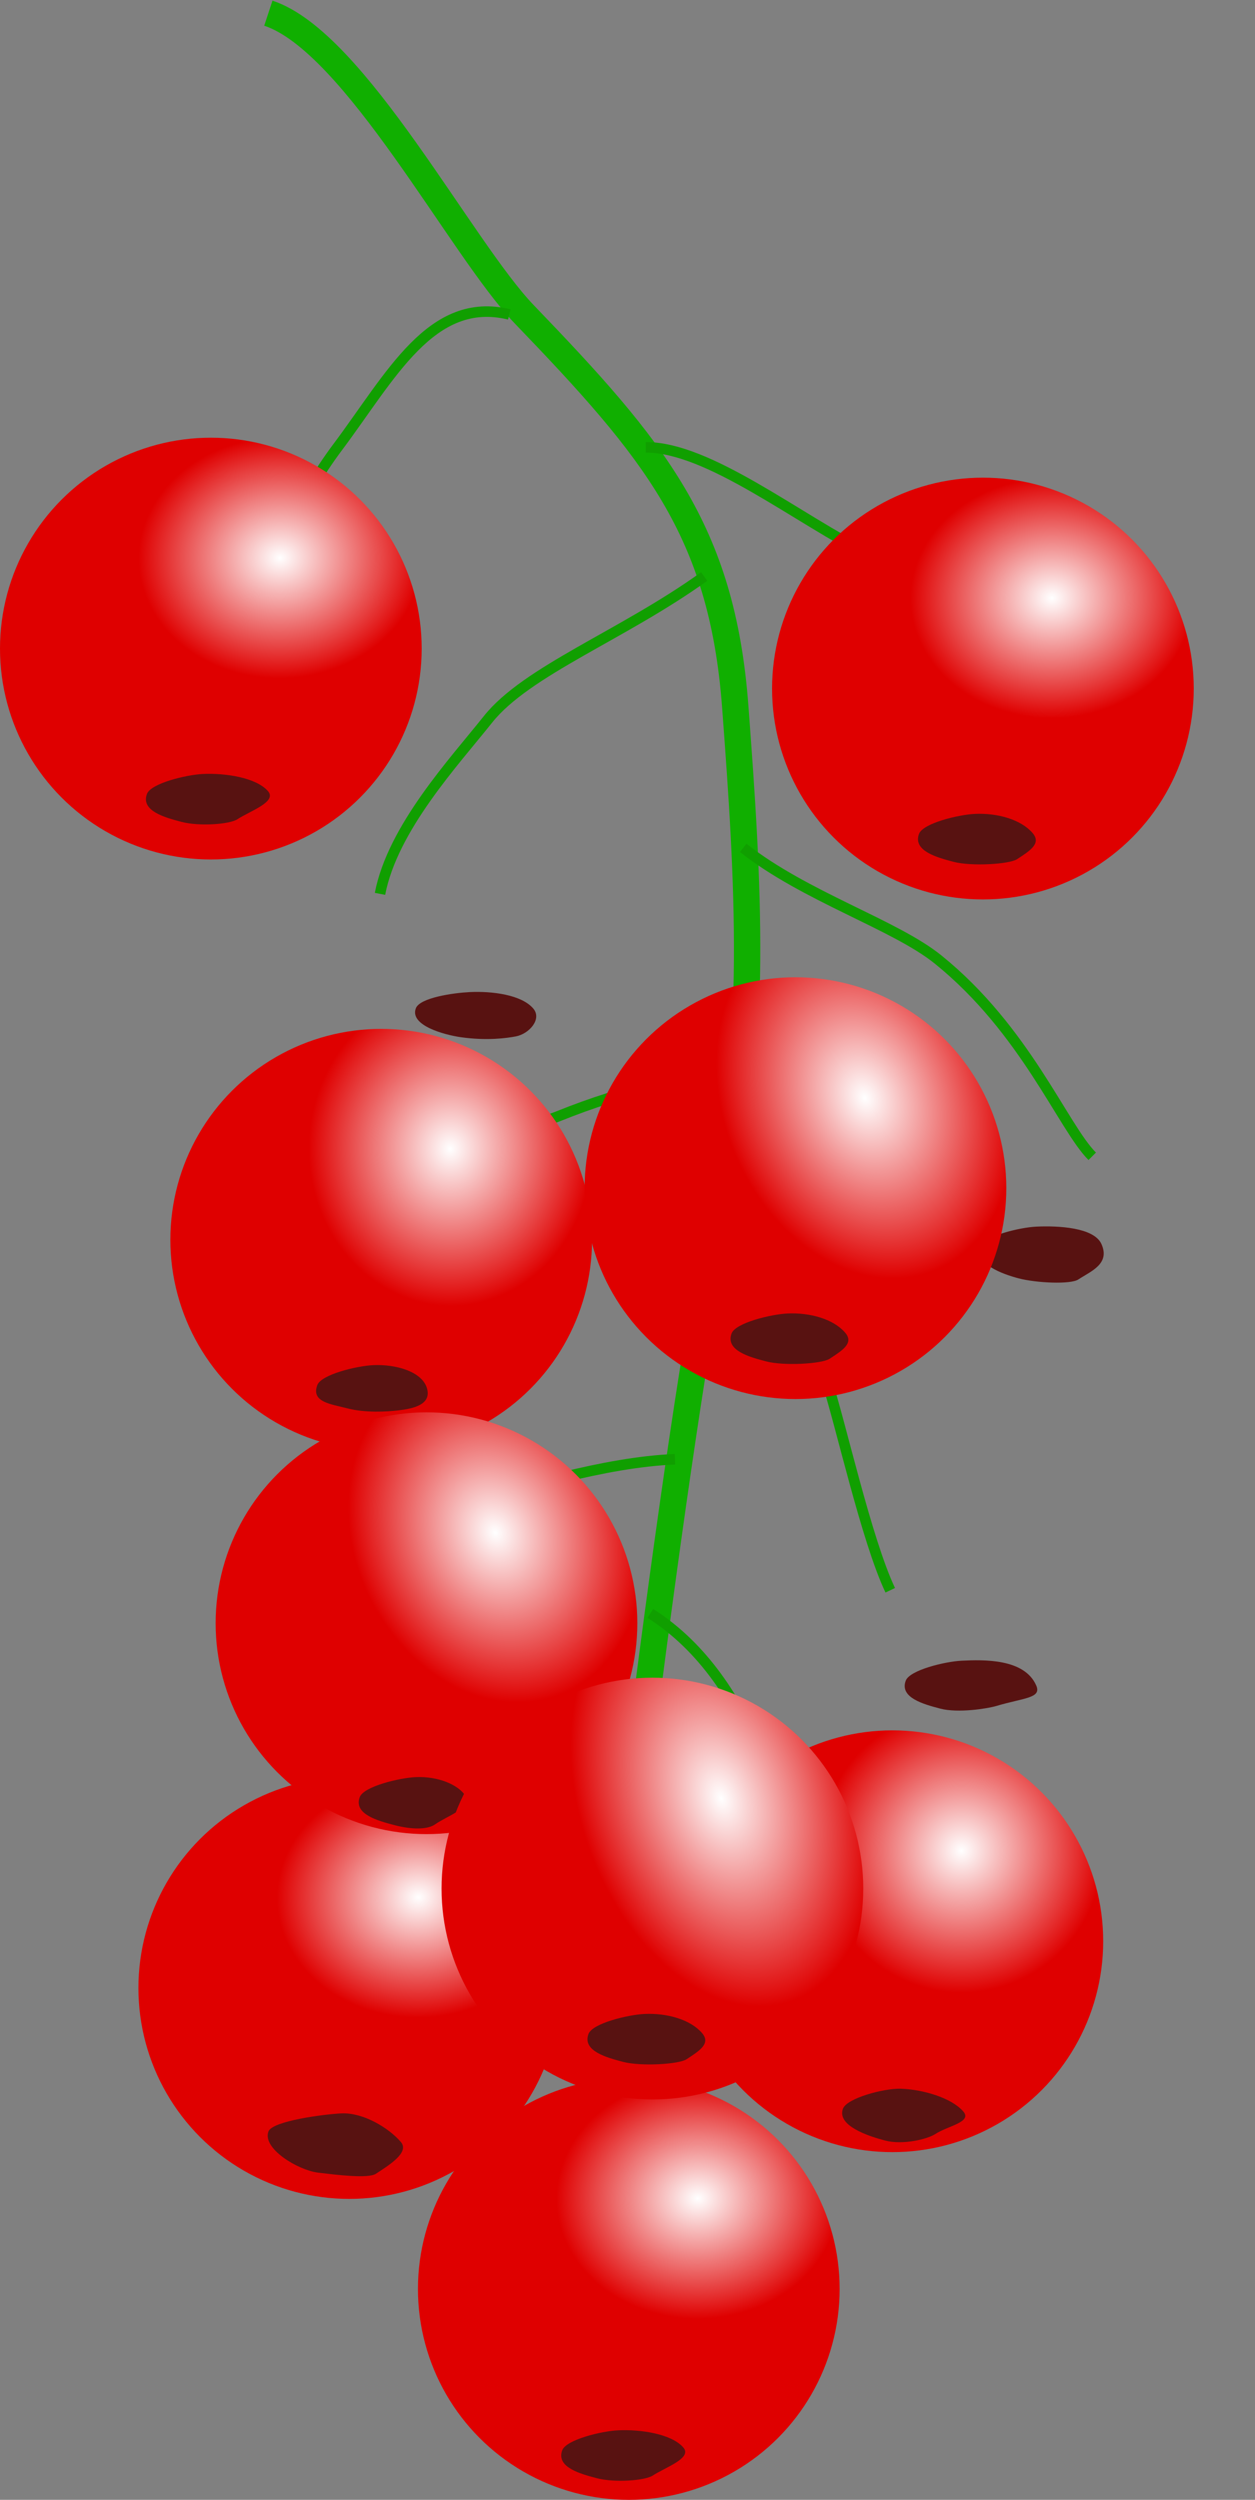 <?xml version="1.0" encoding="UTF-8" standalone="no"?>
<!-- Created with Inkscape (http://www.inkscape.org/) -->
<svg
    xmlns:inkscape="http://www.inkscape.org/namespaces/inkscape"
    xmlns:rdf="http://www.w3.org/1999/02/22-rdf-syntax-ns#"
    xmlns="http://www.w3.org/2000/svg"
    xmlns:sodipodi="http://sodipodi.sourceforge.net/DTD/sodipodi-0.dtd"
    xmlns:cc="http://web.resource.org/cc/"
    xmlns:xlink="http://www.w3.org/1999/xlink"
    xmlns:dc="http://purl.org/dc/elements/1.1/"
    xmlns:svg="http://www.w3.org/2000/svg"
    xmlns:ns1="http://sozi.baierouge.fr"
    id="svg2"
    sodipodi:docname="redcurrant.svg"
    viewBox="0 0 238.09 474.15"
    sodipodi:version="0.32"
    version="1.0"
    inkscape:version="0.44.1"
    sodipodi:docbase="K:\Data\Document\svg"
  >
  <rect x="0" y="0" width="238.09" height="474.15" fill="#808080" stroke="none"/>
  <defs
      id="defs4"
    >
    <linearGradient
        id="linearGradient2987rouge_lin"
        inkscape:collect="always"
      >
      <stop
          id="stop2989"
          style="stop-color:#ffffff"
          offset="0"
      />
      <stop
          id="stop2991"
          style="stop-color:#df0000"
          offset="1"
      />
    </linearGradient
    >
    <radialGradient
        id="radialGradient2993rouge_rad"
        xlink:href="#linearGradient2987rouge_lin"
        gradientUnits="userSpaceOnUse"
        cy="32.827"
        cx="113.13"
        gradientTransform="matrix(.651 .074 -.074 .653 41.897 3.031)"
        r="41"
        inkscape:collect="always"
    />
    <radialGradient
        id="radialGradient3091"
        xlink:href="#linearGradient2987rouge_lin"
        gradientUnits="userSpaceOnUse"
        cy="32.827"
        cx="113.13"
        gradientTransform="matrix(.655 -.005 .004 .557 38.853 15.106)"
        r="41"
        inkscape:collect="always"
    />
    <radialGradient
        id="radialGradient3115"
        xlink:href="#linearGradient2987rouge_lin"
        gradientUnits="userSpaceOnUse"
        cy="32.827"
        cx="113.13"
        gradientTransform="matrix(.655 -.016 .017 .727 38.443 10.728)"
        r="41"
        inkscape:collect="always"
    />
    <radialGradient
        id="radialGradient3139"
        xlink:href="#linearGradient2987rouge_lin"
        gradientUnits="userSpaceOnUse"
        cy="32.827"
        cx="113.13"
        gradientTransform="matrix(.601 -.26 .32 .74 34.575 37.97)"
        r="41"
        inkscape:collect="always"
    />
    <radialGradient
        id="radialGradient3151"
        xlink:href="#linearGradient2987rouge_lin"
        gradientUnits="userSpaceOnUse"
        cy="32.827"
        cx="113.13"
        gradientTransform="matrix(.609 -.243 .32 .801 33.775 34.047)"
        r="41"
        inkscape:collect="always"
    />
    <radialGradient
        id="radialGradient3157"
        xlink:href="#linearGradient2987rouge_lin"
        gradientUnits="userSpaceOnUse"
        cy="32.827"
        cx="113.13"
        gradientTransform="matrix(.62 -.211 .32 .941 32.436 25.85)"
        r="41"
        inkscape:collect="always"
    />
  </defs
  >
  <sodipodi:namedview
      id="base"
      bordercolor="#666666"
      inkscape:pageshadow="2"
      inkscape:window-y="-8"
      pagecolor="#ffffff"
      inkscape:window-height="1000"
      inkscape:zoom="0.7"
      inkscape:window-x="-8"
      borderopacity="1.0"
      inkscape:current-layer="layer1"
      inkscape:cx="567.27874"
      inkscape:cy="666.52688"
      inkscape:showpageshadow="false"
      inkscape:window-width="1664"
      showborder="false"
      inkscape:pageopacity="0.0"
      inkscape:document-units="px"
  />
  <g
      id="layer1"
      inkscape:label="Calque 1"
      inkscape:groupmode="layer"
      transform="translate(-160.52 -164.15)"
    >
    <path
        id="path1890"
        sodipodi:nodetypes="cssss"
        style="stroke:#10af00;stroke-width:5;fill:none"
        d="m211.43 166.65c16.45 5.43 36.59 44.7 48.57 57.14 24.63 25.59 37.49 40.9 40 74.29 2.51 33.49 4.44 63.07-2.86 97.14-8.48 39.6-22.57 158-23.71 177.89"
    />
    <path
        id="path2778"
        sodipodi:nodetypes="csc"
        style="stroke:#109f00;stroke-width:2px;fill:none"
        d="m283.03 249c11.98-0.03 28.74 13.53 42.68 20.51 3.37 1.68 33.57 22.58 39.14 25.36"
    />
    <path
        id="path2780"
        sodipodi:nodetypes="csc"
        style="stroke:#109f00;stroke-width:2px;fill:none"
        d="m257.14 223.79c-14.8-3.61-22.47 11.71-32.58 25.2-7.17 9.56-14.81 25.23-17.14 31.6"
    />
    <path
        id="path2782"
        sodipodi:nodetypes="csc"
        style="stroke:#109f00;stroke-width:2px;fill:none"
        d="m301.52 324.97c11.74 9.26 28.75 14.55 36.95 21.16 16.59 13.36 23.74 31.82 29.26 37.34"
    />
    <path
        id="path2784"
        sodipodi:nodetypes="csc"
        style="stroke:#109f00;stroke-width:2px;fill:none"
        d="m294.11 273.5c-15.42 11.09-33.66 17.86-41.01 27.09-6.42 8.07-18.09 20.6-20.49 33.1"
    />
    <path
        id="path2786"
        sodipodi:nodetypes="css"
        style="stroke:#109f00;stroke-width:2px;fill:none"
        d="m297.14 392.36c-0.75 16.04 14.33 15.99 20.18 33.59 2.64 7.97 7.54 30.23 12.09 39.83"
    />
    <path
        id="path2788"
        sodipodi:nodetypes="csc"
        style="stroke:#109f00;stroke-width:2px;fill:none"
        d="m288.57 440.93c-13.4 0.55-29.44 5.53-42.02 9.24-7.18 2.11-15.2 9.91-17.81 18.15"
    />
    <path
        id="path2790"
        sodipodi:nodetypes="csc"
        style="stroke:#109f00;stroke-width:2px;fill:none"
        d="m302.19 366.65c-13.82 2.53-22.28 3.81-35.78 9.23-6.35 2.55-18.03 3.68-27.42 12.47"
    />
    <path
        id="path2865"
        sodipodi:nodetypes="cs"
        style="stroke:#109f00;stroke-width:2px;fill:none"
        d="m283.9 470.17c20.45 13.01 24.68 40.59 29.23 50.19"
    />
    <path
        id="path2867"
        sodipodi:nodetypes="cc"
        style="stroke:#109f00;stroke-width:2px;fill:none"
        d="m279.42 506.32c-13.6 2.1-20.85 12.07-35.58 25.37"
    />
    <circle
        id="circle2977"
        sodipodi:rx="40"
        sodipodi:ry="40"
        style="fill:url(#radialGradient2993rouge_rad)"
        cx="100"
        sodipodi:cy="50"
        transform="translate(229.81 482.35)"
        cy="50"
        sodipodi:cx="100"
        r="40"
    />
    <path
        id="path3085"
        sodipodi:nodetypes="csssss"
        style="fill-rule:evenodd;fill:#581211"
        d="m331.41 560.32c-3.13-0.1-10.21 1.77-10.97 3.79-1.21 3.24 4.88 5.23 8 6.04 3.37 0.89 8.05-0.27 9.53-1.24 2.37-1.55 7.03-2.25 5.31-4.26-2.25-2.61-7.66-4.19-11.87-4.33z"
    />
    <circle
        id="circle3087"
        sodipodi:rx="40"
        sodipodi:ry="40"
        style="fill:url(#radialGradient3091)"
        cx="100"
        sodipodi:cy="50"
        transform="translate(100.52 237.17)"
        cy="50"
        sodipodi:cx="100"
        r="40"
    />
    <path
        id="path3089"
        sodipodi:nodetypes="csssss"
        style="fill-rule:evenodd;fill:#581211"
        d="m199.01 310.95c-3.13 0.15-9.86 1.77-10.61 3.79-1.21 3.23 3.44 4.48 6.56 5.3 3.38 0.88 9.13 0.47 10.61-0.51 2.37-1.55 7.53-3.29 5.81-5.3-2.25-2.61-8.16-3.48-12.37-3.28z"
    />
    <circle
        id="circle3093"
        sodipodi:rx="40"
        sodipodi:ry="40"
        style="fill:url(#radialGradient3091)"
        cx="100"
        sodipodi:cy="50"
        transform="translate(151.53 277.83)"
        cy="50"
        sodipodi:cx="100"
        r="40"
    />
    <path
        id="path3095"
        sodipodi:nodetypes="csssss"
        style="fill-rule:evenodd;fill:#581211"
        d="m249.66 352.32c-3.12 0.15-9.49 1.06-10.25 3.08-1.21 3.23 5.34 5.02 8.53 5.48 4.98 0.7 8.69 0.18 10.43-0.15 2.55-0.48 5.03-3.3 3.31-5.3-2.25-2.62-7.81-3.31-12.02-3.11z"
    />
    <circle
        id="circle3099"
        sodipodi:rx="40"
        sodipodi:ry="40"
        style="fill:url(#radialGradient3091)"
        cx="100"
        sodipodi:cy="50"
        transform="translate(246.99 244.75)"
        cy="50"
        sodipodi:cx="100"
        r="40"
    />
    <path
        id="path3101"
        sodipodi:nodetypes="csssss"
        style="fill-rule:evenodd;fill:#581211"
        d="m345.48 318.52c-3.13 0.15-9.85 1.77-10.61 3.79-1.21 3.24 3.45 4.49 6.57 5.31 3.37 0.88 10.55 0.46 12.03-0.51 2.37-1.55 4.68-2.94 2.95-4.95-2.24-2.61-6.73-3.83-10.94-3.64z"
    />
    <circle
        id="circle3105"
        sodipodi:rx="40"
        sodipodi:ry="40"
        style="fill:url(#radialGradient3091)"
        cx="100"
        sodipodi:cy="50"
        transform="translate(258.6 323.03)"
        cy="50"
        sodipodi:cx="100"
        r="40"
    />
    <path
        id="path3107"
        sodipodi:nodetypes="csssss"
        style="fill-rule:evenodd;fill:#581211"
        d="m357.09 396.81c-3.12 0.15-9.85 1.77-10.6 3.79-1.21 3.23 4.16 5.2 7.28 6.02 3.37 0.88 9.84 1.18 11.32 0.21 2.37-1.56 6.1-2.94 4.38-6.74-1.43-3.13-8.17-3.48-12.38-3.28z"
    />
    <circle
        id="circle3111"
        sodipodi:rx="40"
        sodipodi:ry="40"
        style="fill:url(#radialGradient3115)"
        cx="100"
        sodipodi:cy="50"
        transform="translate(132.84 349.3)"
        cy="50"
        sodipodi:cx="100"
        r="40"
    />
    <path
        id="path3113"
        sodipodi:nodetypes="csssss"
        style="fill-rule:evenodd;fill:#581211"
        d="m231.33 423.08c-3.12 0.14-9.85 1.77-10.61 3.78-1.21 3.24 2.56 3.6 5.68 4.41 3.37 0.89 7.52 0.65 9.71 0.39 2.81-0.33 6.2-1.07 5.45-4.05-0.84-3.34-6.02-4.73-10.23-4.53z"
    />
    <circle
        id="circle3123"
        sodipodi:rx="40"
        sodipodi:ry="40"
        style="fill:url(#radialGradient3091)"
        cx="100"
        sodipodi:cy="50"
        transform="translate(126.78 491.22)"
        cy="50"
        sodipodi:cx="100"
        r="40"
    />
    <path
        id="path3125"
        sodipodi:nodetypes="csssss"
        style="fill-rule:evenodd;fill:#581211"
        d="m225.27 565c-3.13 0.15-13.07 1.41-13.82 3.43-1.21 3.24 5.59 7.34 9.42 7.81 3.46 0.41 9.48 1.18 10.97 0.21 2.36-1.56 6.45-4.02 4.73-6.02-2.24-2.62-7.09-5.63-11.3-5.43z"
    />
    <circle
        id="circle3129"
        sodipodi:rx="40"
        sodipodi:ry="40"
        style="fill:url(#radialGradient3091)"
        cx="100"
        sodipodi:cy="50"
        transform="translate(244.46 405.36)"
        cy="50"
        sodipodi:cx="100"
        r="40"
    />
    <path
        id="path3131"
        sodipodi:nodetypes="csssss"
        style="fill-rule:evenodd;fill:#581211"
        d="m342.95 479.14c-3.12 0.15-9.85 1.77-10.6 3.79-1.22 3.23 3.44 4.48 6.56 5.3 3.37 0.88 8.91 0 10.61-0.5 5.22-1.56 8.65-1.46 7.59-3.88-2.24-5.14-9.95-4.91-14.16-4.71z"
    />
    <circle
        id="circle3135"
        sodipodi:rx="40"
        sodipodi:ry="40"
        style="fill:url(#radialGradient3139)"
        cx="100"
        sodipodi:cy="50"
        transform="translate(141.43 422.03)"
        cy="50"
        sodipodi:cx="100"
        r="40"
    />
    <path
        id="path3137"
        sodipodi:nodetypes="csssss"
        style="fill-rule:evenodd;fill:#581211"
        d="m239.38 501.22c-3.13 0.15-9.86 1.77-10.61 3.79-1.21 3.24 3.44 4.49 6.56 5.31 3.38 0.88 6.3 0.87 7.75-0.15 2.27-1.6 7.14-3.19 5.81-5.31-1.4-2.23-5.3-3.83-9.51-3.64z"
    />
    <circle
        id="circle3141"
        sodipodi:rx="40"
        sodipodi:ry="40"
        style="fill:url(#radialGradient3091)"
        cx="100"
        sodipodi:cy="50"
        transform="translate(179.81 548.3)"
        cy="50"
        sodipodi:cx="100"
        r="40"
    />
    <path
        id="path3143"
        sodipodi:nodetypes="csssss"
        style="fill-rule:evenodd;fill:#581211"
        d="m277.8 625.11c-3.13 0.14-9.85 1.77-10.61 3.78-1.21 3.24 3.45 4.49 6.57 5.31 3.37 0.88 9.12 0.46 10.6-0.51 2.37-1.55 7.53-3.29 5.81-5.3-2.24-2.62-8.16-3.48-12.37-3.28z"
    />
    <circle
        id="circle3147"
        sodipodi:rx="40"
        sodipodi:ry="40"
        style="fill:url(#radialGradient3151)"
        cx="100"
        sodipodi:cy="50"
        transform="translate(211.43 339.51)"
        cy="50"
        sodipodi:cx="100"
        r="40"
    />
    <path
        id="path3149"
        sodipodi:nodetypes="csssss"
        style="fill-rule:evenodd;fill:#581211"
        d="m309.92 413.28c-3.13 0.15-9.85 1.77-10.61 3.79-1.21 3.24 3.45 4.49 6.57 5.3 3.37 0.89 10.55 0.47 12.03-0.5 2.37-1.56 4.68-2.94 2.95-4.95-2.24-2.61-6.73-3.84-10.94-3.64z"
    />
    <circle
        id="circle3153"
        sodipodi:rx="40"
        sodipodi:ry="40"
        style="fill:url(#radialGradient3157)"
        cx="100"
        sodipodi:cy="50"
        transform="translate(184.29 472.36)"
        cy="50"
        sodipodi:cx="100"
        r="40"
    />
    <path
        id="path3155"
        sodipodi:nodetypes="csssss"
        style="fill-rule:evenodd;fill:#581211"
        d="m282.78 546.14c-3.13 0.15-9.86 1.77-10.61 3.79-1.21 3.23 3.44 4.48 6.56 5.3 3.38 0.88 10.56 0.47 12.04-0.5 2.37-1.56 4.67-2.94 2.95-4.95-2.24-2.62-6.73-3.84-10.94-3.64z"
    />
  </g
  >
</svg
>
